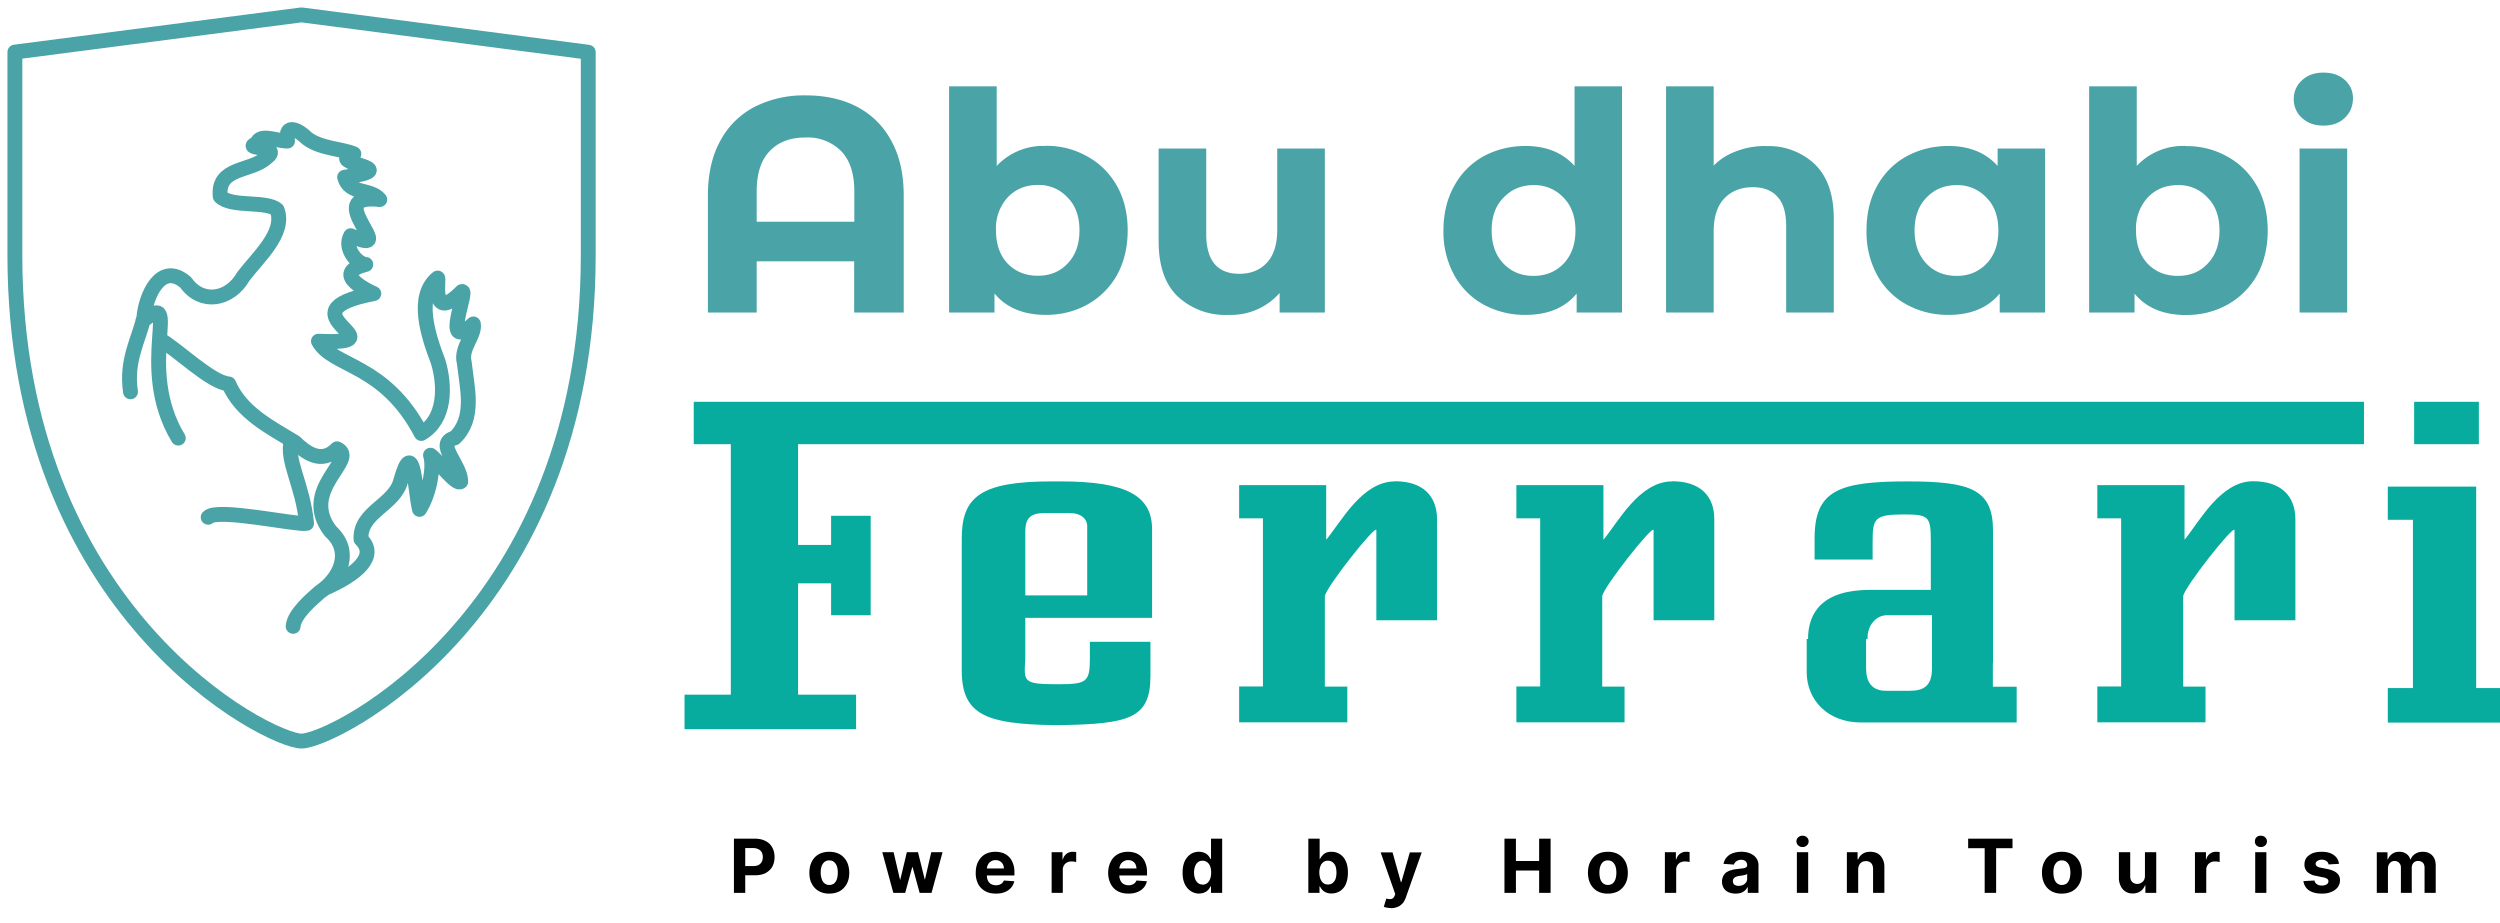<svg xmlns="http://www.w3.org/2000/svg" width="168" height="62" fill="none"><path stroke="#4AA3A7" stroke-linecap="round" stroke-linejoin="round" d="M9.6 21.57c2.73-2.31-.55 3.05 2.38 7.87m9.84 10.1c2.2-.96 3.58-2.18 2.44-3.3-.1-1.86 2.28-2.28 2.68-3.97.87-3.1.95.83 1.25 1.96.66-1.03 1-2.86.74-3.64.46.32 1.76 2.08 2.03 1.77.01-1.13-1.76-2.56-.41-2.93 1.41-1.33.83-3.37.65-5.06-.27-.98.74-1.83.61-2.6-2.24 2.05-.3-2.32-.77-2.18-2.2 2.23-1.47-1.05-1.64-.9-1.52 1.25-.6 3.93.04 5.61.5 1.65.5 3.89-1.13 4.83-2.49-4.74-5.94-4.44-6.91-6.2 5.8.26-2.88-1.94 3.72-3.2-.02-.01-3.08-1.32-.54-1.96-.53-.01-1.51-1.06-1.01-1.93 3.51 1.57-2.18-2.9 1.95-2.43-.62-.77-2.07-.32-2.36-1.5 4.38-.64-1.55-.89.62-1.57-.8-.35-2.25-.34-3.17-1.06-.44-.45-1.5-1.12-1.29.2-.75 0-1.87-.54-2.06.16-1.1.42 1.81.1.63.97-1.04.95-3.3.59-3.09 2.59.72.76 3.12.26 3.82.9.6 1.56-1.35 3.25-2.27 4.48-.89 1.57-2.79 1.93-3.87.4-1.66-1.43-2.68.87-2.81 2.35-.37 1.58-1.21 2.88-.9 5m1.95-3.53c1.15.62 3.44 2.91 4.65 3 .84 1.94 2.79 2.91 4.45 3.92.64.62 1.75 1.55 2.83.44 1.51.7-2.63 2.72-.43 5.55 1.48 1.34.67 3.14-.72 4.07-.55.48-1.75 1.5-1.8 2.31m-.12-12.5c-.38 1.36.77 2.96 1.02 5.58-.59.14-6.02-1.06-6.61-.41"/><path stroke="#4AA3A7" stroke-linecap="round" stroke-linejoin="round" d="M20.26 49.8c2.14 0 19.27-8.52 19.27-32.65V3.51L20.26 1 1 3.5v13.65C1 41.28 18.13 49.8 20.26 49.8Z"/><path fill="#07AC9E" d="M133.93 44.55v-8.9c0-2.77-1.51-3.3-5.77-3.3-4.62 0-6.22.62-6.22 3.83v1.42h3.9v-1.16c0-1.6.1-1.87 2.14-1.87 1.69 0 1.77.18 1.77 1.87v3.2h-4.08c-3.2 0-4.17 1.52-4.17 3.3h4v-.08c0-.8.53-1.52 1.33-1.52h3v3.56c0 1.25-.61 1.52-1.5 1.52h-1.6c-.97 0-1.33-.62-1.33-1.52v-1.96h-3.99v2.23c0 1.87 1.42 3.38 3.64 3.38h10.47v-2.4h-1.6v-1.6Zm32.47 1.69V32.7h-5.94v2.23h1.69v11.31h-1.69v2.32H168v-2.32h-1.6Zm-15-13.9c-2.2 0-3.63 2.77-4.6 3.93V32.6h-5.86v2.23h1.6v11.3h-1.6v2.41h7.27v-2.4h-1.5v-6.06c0-.53 3.45-4.9 3.45-4.45v6.05h4.09v-6.77c0-1.6-.98-2.57-2.84-2.57Zm-78.34 7.67H68.9v-4.28c0-.8.26-1.25 1.24-1.25h1.77c.71 0 1.15.36 1.15.9V40Zm-1.77-7.66h-.63c-4.79 0-6.03 1.06-6.03 3.83v8.9c0 3.03 1.77 3.56 6.12 3.65h.44c4.7-.08 6.12-.44 6.12-3.3v-2.3h-4.07v1.15c0 1.6-.26 1.7-2.21 1.7-2.31 0-2.22-.18-2.13-1.7v-2.76h8.52v-5.97c-.01-2.22-1.7-3.2-6.13-3.2Zm90.94-2.5h4.35V27h-4.35v2.85Zm-115.61 0h2.49v16.83H46V49h11.53v-2.32h-3.9V39.2h2.22v2.14h2.66v-6.68h-2.66v1.96h-2.22v-6.77h105.23V27H46.62v2.85Zm47.12 2.5c-2.22 0-3.64 2.76-4.62 3.92V32.6h-5.85v2.23h1.6v11.3h-1.6v2.41h7.27v-2.4h-1.51v-6.06c0-.53 3.46-4.9 3.46-4.45v6.05h4.08v-6.77c0-1.6-.97-2.57-2.83-2.57Zm18.63 0c-2.22 0-3.64 2.76-4.62 3.92V32.6h-5.85v2.23h1.6v11.3h-1.6v2.41h7.27v-2.4h-1.5v-6.06c0-.53 3.45-4.9 3.45-4.45v6.05h4.08v-6.77c.01-1.6-.97-2.57-2.83-2.57Z"/><path fill="#4AA3A7" d="M54.15 6.41c1.33 0 2.48.26 3.47.78a5.47 5.47 0 0 1 2.29 2.3c.55 1 .82 2.23.82 3.66V21H57.4v-3.44h-6.55V21h-3.28v-7.85c0-1.43.27-2.65.82-3.66a5.47 5.47 0 0 1 2.3-2.3 7.32 7.32 0 0 1 3.45-.78Zm3.26 8.49v-2.05c0-1.2-.3-2.09-.88-2.69a3.16 3.16 0 0 0-2.4-.92c-1.02 0-1.83.3-2.41.92-.58.6-.87 1.5-.87 2.69v2.05h6.56ZM70.29 9.8a5.5 5.5 0 0 1 2.79.72c.85.47 1.5 1.13 1.99 1.99.47.85.71 1.84.71 2.97 0 1.13-.24 2.13-.71 2.99a5.15 5.15 0 0 1-1.99 1.99c-.83.46-1.76.7-2.79.7-1.51 0-2.67-.48-3.46-1.44V21h-3.05V5.8h3.2v5.35a4.26 4.26 0 0 1 3.31-1.34Zm-.55 8.73c.82 0 1.49-.27 2-.82.54-.56.8-1.3.8-2.23 0-.93-.26-1.67-.8-2.21a2.61 2.61 0 0 0-2-.84c-.82 0-1.5.28-2.03.84a3.08 3.08 0 0 0-.78 2.2c0 .94.26 1.68.78 2.24.54.55 1.21.82 2.03.82Zm19.29-8.56V21h-3.04v-1.31a4.35 4.35 0 0 1-3.42 1.47 4.7 4.7 0 0 1-3.44-1.25c-.85-.83-1.27-2.06-1.27-3.7V9.98h3.2v5.76c0 1.77.74 2.66 2.23 2.66.76 0 1.38-.25 1.84-.74.47-.5.7-1.25.7-2.23V9.98h3.2ZM109 5.8V21h-3.05v-1.27c-.79.96-1.94 1.43-3.44 1.43a5.78 5.78 0 0 1-2.83-.7 5 5 0 0 1-1.96-1.98 6.06 6.06 0 0 1-.72-3c0-1.12.24-2.12.72-2.98a5 5 0 0 1 1.96-1.99c.85-.46 1.8-.7 2.83-.7 1.4 0 2.5.45 3.3 1.34V5.8h3.2Zm-5.94 12.74c.8 0 1.48-.27 2.01-.82.53-.56.8-1.3.8-2.23 0-.93-.27-1.67-.8-2.21a2.66 2.66 0 0 0-2-.84c-.83 0-1.5.28-2.03.84-.54.54-.8 1.28-.8 2.2 0 .94.26 1.68.8 2.24.53.55 1.2.82 2.02.82Zm15.6-8.72a4.5 4.5 0 0 1 3.3 1.22c.84.82 1.27 2.04 1.27 3.65V21h-3.2v-5.82c0-.87-.19-1.52-.57-1.94-.38-.44-.94-.66-1.66-.66-.8 0-1.45.25-1.93.76-.47.49-.71 1.23-.71 2.21V21h-3.2V5.8h3.2v5.33c.42-.43.93-.75 1.53-.97.6-.23 1.26-.35 1.97-.35Zm18.77.16V21h-3.05v-1.27c-.8.96-1.94 1.43-3.44 1.43a5.78 5.78 0 0 1-2.83-.7 5 5 0 0 1-1.97-1.98 6.06 6.06 0 0 1-.71-3c0-1.12.23-2.12.71-2.98a5 5 0 0 1 1.97-1.99c.85-.46 1.79-.7 2.83-.7 1.4 0 2.5.45 3.3 1.34V9.98h3.2Zm-5.94 8.56c.8 0 1.47-.27 2-.82.54-.56.8-1.3.8-2.23 0-.93-.26-1.67-.8-2.21a2.65 2.65 0 0 0-2-.84c-.82 0-1.5.28-2.03.84-.53.54-.8 1.28-.8 2.2 0 .94.27 1.68.8 2.24.53.55 1.21.82 2.03.82Zm15.41-8.72a5.5 5.5 0 0 1 2.79.71c.85.47 1.5 1.13 1.99 1.99.47.85.71 1.84.71 2.97 0 1.13-.24 2.13-.71 2.99a5.15 5.15 0 0 1-1.99 1.99c-.83.46-1.76.7-2.79.7-1.51 0-2.67-.48-3.46-1.44V21h-3.05V5.8h3.2v5.35a4.26 4.26 0 0 1 3.31-1.34Zm-.55 8.72c.82 0 1.49-.27 2-.82.54-.56.8-1.3.8-2.23 0-.93-.26-1.67-.8-2.21a2.61 2.61 0 0 0-2-.84c-.82 0-1.5.28-2.03.84a3.08 3.08 0 0 0-.78 2.2c0 .94.26 1.68.78 2.24.53.55 1.21.82 2.03.82Zm8.18-8.56h3.2V21h-3.2V9.98Zm1.6-1.54c-.59 0-1.06-.17-1.43-.51a1.66 1.66 0 0 1-.56-1.27c0-.5.19-.93.56-1.27.37-.34.84-.51 1.43-.51s1.07.16 1.44.49c.36.33.55.74.55 1.23 0 .53-.19.98-.56 1.33-.36.34-.84.51-1.43.51Z"/><path fill="#000" d="M49.32 60v-3.64h1.43c.28 0 .51.06.7.16.2.1.35.25.45.44.1.18.15.4.15.64s-.05.45-.15.64c-.1.18-.26.32-.45.43-.2.1-.44.15-.72.15h-.91v-.62h.79c.14 0 .27-.02.36-.07a.5.5 0 0 0 .22-.22c.05-.09.07-.2.07-.31a.66.66 0 0 0-.07-.32.49.49 0 0 0-.22-.21.8.8 0 0 0-.37-.08h-.52V60h-.76Zm6.4.05a1.4 1.4 0 0 1-.7-.17 1.2 1.2 0 0 1-.47-.5c-.11-.2-.16-.45-.16-.73 0-.28.05-.53.16-.74.1-.21.26-.38.46-.5.2-.11.44-.17.72-.17.27 0 .51.06.71.17.2.12.36.29.47.5.1.2.16.46.16.74 0 .28-.05.52-.16.73-.11.21-.27.38-.47.5-.2.11-.44.17-.71.17Zm.01-.58c.13 0 .23-.04.32-.1a.66.66 0 0 0 .19-.3c.04-.13.06-.27.06-.43 0-.16-.02-.3-.06-.42a.66.66 0 0 0-.2-.3.47.47 0 0 0-.3-.1.48.48 0 0 0-.33.1.67.67 0 0 0-.2.3 1.3 1.3 0 0 0-.06.42c0 .16.03.3.07.43.04.12.1.22.2.3.08.06.18.1.31.1Zm4.3.53-.74-2.73h.76l.43 1.84h.02l.44-1.84h.75l.45 1.82h.02l.42-1.82h.76L62.6 60h-.8l-.47-1.72h-.03L60.83 60h-.8Zm6.9.05c-.29 0-.53-.05-.73-.17-.2-.11-.36-.27-.47-.48a1.6 1.6 0 0 1-.16-.75c0-.28.05-.53.16-.74.11-.21.26-.38.46-.5.2-.11.43-.17.7-.17.18 0 .35.03.5.08a1.11 1.11 0 0 1 .68.7c.07.17.1.37.1.6v.21h-2.3v-.47h1.59c0-.1-.02-.2-.07-.29a.51.51 0 0 0-.2-.2.56.56 0 0 0-.29-.07.58.58 0 0 0-.3.08.56.56 0 0 0-.2.21.6.6 0 0 0-.08.3v.44c0 .14.02.25.07.35.05.1.12.18.21.23.1.05.2.08.33.08.09 0 .16-.01.23-.04a.46.46 0 0 0 .3-.28l.7.05a.96.96 0 0 1-.22.44c-.11.12-.25.22-.42.29-.18.07-.37.1-.6.1Zm3.74-.05v-2.73h.73v.48h.03a.66.66 0 0 1 .66-.51 1.13 1.13 0 0 1 .23.02v.67a1.32 1.32 0 0 0-.32-.04.6.6 0 0 0-.3.07.54.54 0 0 0-.28.5V60h-.75Zm5.16.05c-.28 0-.52-.05-.73-.17-.2-.11-.35-.27-.46-.48a1.6 1.6 0 0 1-.17-.75c0-.28.06-.53.17-.74.1-.21.26-.38.46-.5.2-.11.43-.17.7-.17.18 0 .35.03.5.08a1.11 1.11 0 0 1 .68.7c.07.17.1.37.1.6v.21h-2.3v-.47h1.59c0-.1-.03-.2-.07-.29a.5.5 0 0 0-.2-.2.56.56 0 0 0-.29-.07.58.58 0 0 0-.3.08.56.56 0 0 0-.21.21.6.6 0 0 0-.08.3v.44c0 .14.03.25.08.35.05.1.12.18.21.23.1.05.2.08.33.08.08 0 .16-.01.23-.04a.47.47 0 0 0 .3-.28l.7.05a.96.96 0 0 1-.22.44c-.11.12-.25.22-.43.29-.17.07-.37.1-.6.1Zm4.75 0c-.2 0-.4-.06-.56-.17a1.1 1.1 0 0 1-.4-.47c-.1-.2-.15-.47-.15-.77 0-.31.05-.57.15-.78.1-.2.24-.36.4-.47a1.03 1.03 0 0 1 .94-.07c.1.05.18.11.25.19.06.07.1.15.14.22h.03v-1.37h.75V60h-.75v-.44h-.03a.98.98 0 0 1-.15.23.75.75 0 0 1-.25.18.86.86 0 0 1-.37.07Zm.24-.6c.12 0 .22-.04.3-.1a.63.63 0 0 0 .2-.29c.05-.12.07-.26.07-.42 0-.17-.02-.3-.07-.43a.6.6 0 0 0-.2-.27.5.5 0 0 0-.3-.1.5.5 0 0 0-.32.1.62.62 0 0 0-.19.28 1.2 1.2 0 0 0-.07.42c0 .16.03.3.07.42.05.12.11.21.2.28.08.07.18.1.3.1Zm7.1.55v-3.64h.76v1.37h.02a1 1 0 0 1 .15-.22.76.76 0 0 1 .25-.2c.1-.05.23-.07.38-.07a1.02 1.02 0 0 1 .95.62c.1.2.15.47.15.78 0 .3-.05.56-.14.77a1.02 1.02 0 0 1-.96.63.87.87 0 0 1-.38-.07.77.77 0 0 1-.25-.18.93.93 0 0 1-.15-.23h-.03V60h-.75Zm.74-1.36c0 .16.03.3.07.42.05.12.11.22.2.28.08.07.19.1.3.1.13 0 .23-.03.32-.1a.63.63 0 0 0 .2-.28c.04-.12.06-.27.06-.42 0-.16-.02-.3-.06-.42a.62.62 0 0 0-.2-.28.5.5 0 0 0-.31-.1.5.5 0 0 0-.32.1.61.61 0 0 0-.19.27 1.2 1.2 0 0 0-.07.43Zm4.8 2.38a1.5 1.5 0 0 1-.47-.08l.17-.56c.09.03.17.04.24.04a.3.3 0 0 0 .19-.05c.05-.03.1-.1.13-.18l.04-.11-.98-2.8h.8l.56 2h.03l.57-2h.8l-1.06 3.01c-.05.15-.12.28-.2.39-.1.1-.2.2-.33.25-.14.06-.3.1-.48.1ZM101.1 60v-3.64h.77v1.5h1.56v-1.5h.77V60h-.77v-1.5h-1.56V60h-.77Zm6.95.05a1.4 1.4 0 0 1-.72-.17 1.2 1.2 0 0 1-.46-.5c-.1-.2-.16-.45-.16-.73 0-.28.05-.53.16-.74.11-.21.26-.38.46-.5.2-.11.44-.17.72-.17.28 0 .51.06.71.17.2.12.36.29.47.5.1.2.16.46.16.74 0 .28-.05.52-.16.73-.11.21-.27.38-.47.5-.2.11-.43.17-.71.17Zm0-.58c.13 0 .23-.04.32-.1a.66.66 0 0 0 .19-.3c.04-.13.06-.27.06-.43 0-.16-.02-.3-.06-.42a.66.66 0 0 0-.2-.3.47.47 0 0 0-.3-.1.48.48 0 0 0-.33.1.66.66 0 0 0-.19.3c-.04.12-.06.26-.06.42 0 .16.02.3.06.43.04.12.1.22.2.3.08.06.19.1.31.1Zm3.83.53v-2.73h.74v.48h.03a.66.66 0 0 1 .66-.51 1.12 1.12 0 0 1 .23.02v.67a1.31 1.31 0 0 0-.32-.04.6.6 0 0 0-.3.07.53.53 0 0 0-.28.5V60h-.76Zm4.75.05c-.17 0-.33-.03-.47-.09a.75.75 0 0 1-.32-.27.82.82 0 0 1-.12-.45.8.8 0 0 1 .09-.38c.05-.1.13-.19.22-.25.1-.06.2-.11.33-.14.12-.04.25-.06.39-.07l.38-.05c.1-.01.17-.04.21-.07a.15.15 0 0 0 .07-.13c0-.12-.04-.2-.1-.27a.44.44 0 0 0-.3-.1.53.53 0 0 0-.33.1.42.42 0 0 0-.16.22l-.7-.05a.95.95 0 0 1 .61-.71 1.75 1.75 0 0 1 1.01-.05c.14.04.27.1.37.17a.8.8 0 0 1 .36.7V60h-.72v-.38h-.02a.78.78 0 0 1-.44.38c-.1.03-.23.05-.36.05Zm.22-.52c.1 0 .2-.02.3-.07.08-.04.14-.1.2-.18a.46.46 0 0 0 .06-.25v-.3a.4.4 0 0 1-.1.05 1.71 1.71 0 0 1-.28.06l-.14.02a.93.93 0 0 0-.23.06.37.37 0 0 0-.16.12.28.28 0 0 0-.05.17c0 .1.03.19.1.24a.5.5 0 0 0 .3.08Zm3.9.47v-2.73h.76V60h-.76Zm.38-3.08a.41.41 0 0 1-.29-.11.36.36 0 0 1-.12-.27c0-.1.04-.2.12-.27a.4.4 0 0 1 .3-.11c.1 0 .2.03.28.11.08.07.12.16.12.27 0 .1-.04.2-.12.27a.4.4 0 0 1-.29.11Zm3.74 1.5V60h-.76v-2.73h.72v.48h.04a.77.77 0 0 1 .3-.37c.14-.1.31-.14.52-.14.19 0 .35.04.5.12.13.08.24.2.32.36.08.15.12.33.12.54V60h-.76v-1.6c0-.17-.04-.3-.13-.4a.46.46 0 0 0-.35-.13c-.1 0-.2.02-.27.06a.46.46 0 0 0-.18.2.67.67 0 0 0-.07.3Zm7.39-1.42v-.64h2.98V57h-1.1v3h-.77v-3h-1.11Zm6.3 3.05a1.4 1.4 0 0 1-.72-.17 1.2 1.2 0 0 1-.46-.5c-.1-.2-.16-.45-.16-.73 0-.28.05-.53.16-.74.1-.21.26-.38.46-.5.2-.11.44-.17.72-.17.27 0 .51.06.71.17.2.12.36.29.47.5.1.2.16.46.16.74 0 .28-.05.52-.16.73-.11.21-.27.38-.47.5-.2.11-.44.17-.71.17Zm0-.58c.13 0 .23-.04.32-.1a.66.66 0 0 0 .19-.3c.04-.13.06-.27.06-.43 0-.16-.02-.3-.06-.42a.66.66 0 0 0-.2-.3.46.46 0 0 0-.3-.1.48.48 0 0 0-.33.1.67.67 0 0 0-.2.3 1.3 1.3 0 0 0-.05.42c0 .16.02.3.06.43.04.12.1.22.2.3.08.06.19.1.31.1Zm5.58-.63v-1.57h.76V60h-.73v-.5h-.03a.8.8 0 0 1-.3.39.9.9 0 0 1-.52.15.85.85 0 0 1-.8-.48 1.22 1.22 0 0 1-.13-.55v-1.74h.76v1.6c0 .17.04.3.13.39.08.09.2.14.34.14.1 0 .18-.02.26-.07a.5.5 0 0 0 .19-.18.58.58 0 0 0 .07-.31ZM147.5 60v-2.73h.74v.48h.02a.66.66 0 0 1 .66-.51 1.1 1.1 0 0 1 .24.02v.67a1.31 1.31 0 0 0-.32-.04.6.6 0 0 0-.3.07.54.54 0 0 0-.28.5V60h-.76Zm4.05 0v-2.73h.75V60h-.75Zm.38-3.08a.41.41 0 0 1-.3-.11.36.36 0 0 1-.1-.27c0-.1.03-.2.1-.27a.4.4 0 0 1 .3-.11c.11 0 .2.03.29.11.08.07.12.16.12.27 0 .1-.04.2-.12.27a.4.4 0 0 1-.3.11Zm5.25 1.13-.7.04a.36.36 0 0 0-.07-.16.4.4 0 0 0-.15-.11.53.53 0 0 0-.23-.05.56.56 0 0 0-.3.08c-.07.05-.12.11-.12.2 0 .06.03.11.08.16.06.04.14.08.27.1l.5.1c.26.06.46.15.59.27.13.12.2.28.2.47 0 .18-.06.34-.16.48-.11.13-.25.24-.44.31-.18.08-.39.11-.62.11-.36 0-.65-.07-.87-.22a.88.88 0 0 1-.37-.62l.74-.04c.03.11.08.2.17.25.08.06.2.09.33.09s.24-.03.32-.08c.08-.05.12-.12.12-.2a.2.2 0 0 0-.08-.17.63.63 0 0 0-.27-.1l-.47-.1a1.13 1.13 0 0 1-.6-.27.69.69 0 0 1-.19-.5c0-.18.05-.33.14-.46.1-.12.24-.22.4-.29.18-.07.39-.1.62-.1.34 0 .61.07.81.22.2.14.32.34.35.59Zm2.54 1.95v-2.73h.72v.48h.03a.75.75 0 0 1 .29-.37c.13-.1.29-.14.47-.14a.8.8 0 0 1 .48.14c.13.09.22.22.26.37h.03a.73.73 0 0 1 .3-.37c.15-.1.32-.14.52-.14.26 0 .46.08.62.24.16.16.24.39.24.69V60h-.75v-1.69c0-.15-.04-.26-.12-.34a.43.43 0 0 0-.3-.11.4.4 0 0 0-.33.13.5.5 0 0 0-.11.34V60h-.73v-1.7a.44.44 0 0 0-.12-.32.4.4 0 0 0-.3-.12.41.41 0 0 0-.23.06.44.44 0 0 0-.16.18.56.56 0 0 0-.06.26V60h-.75Z"/></svg>